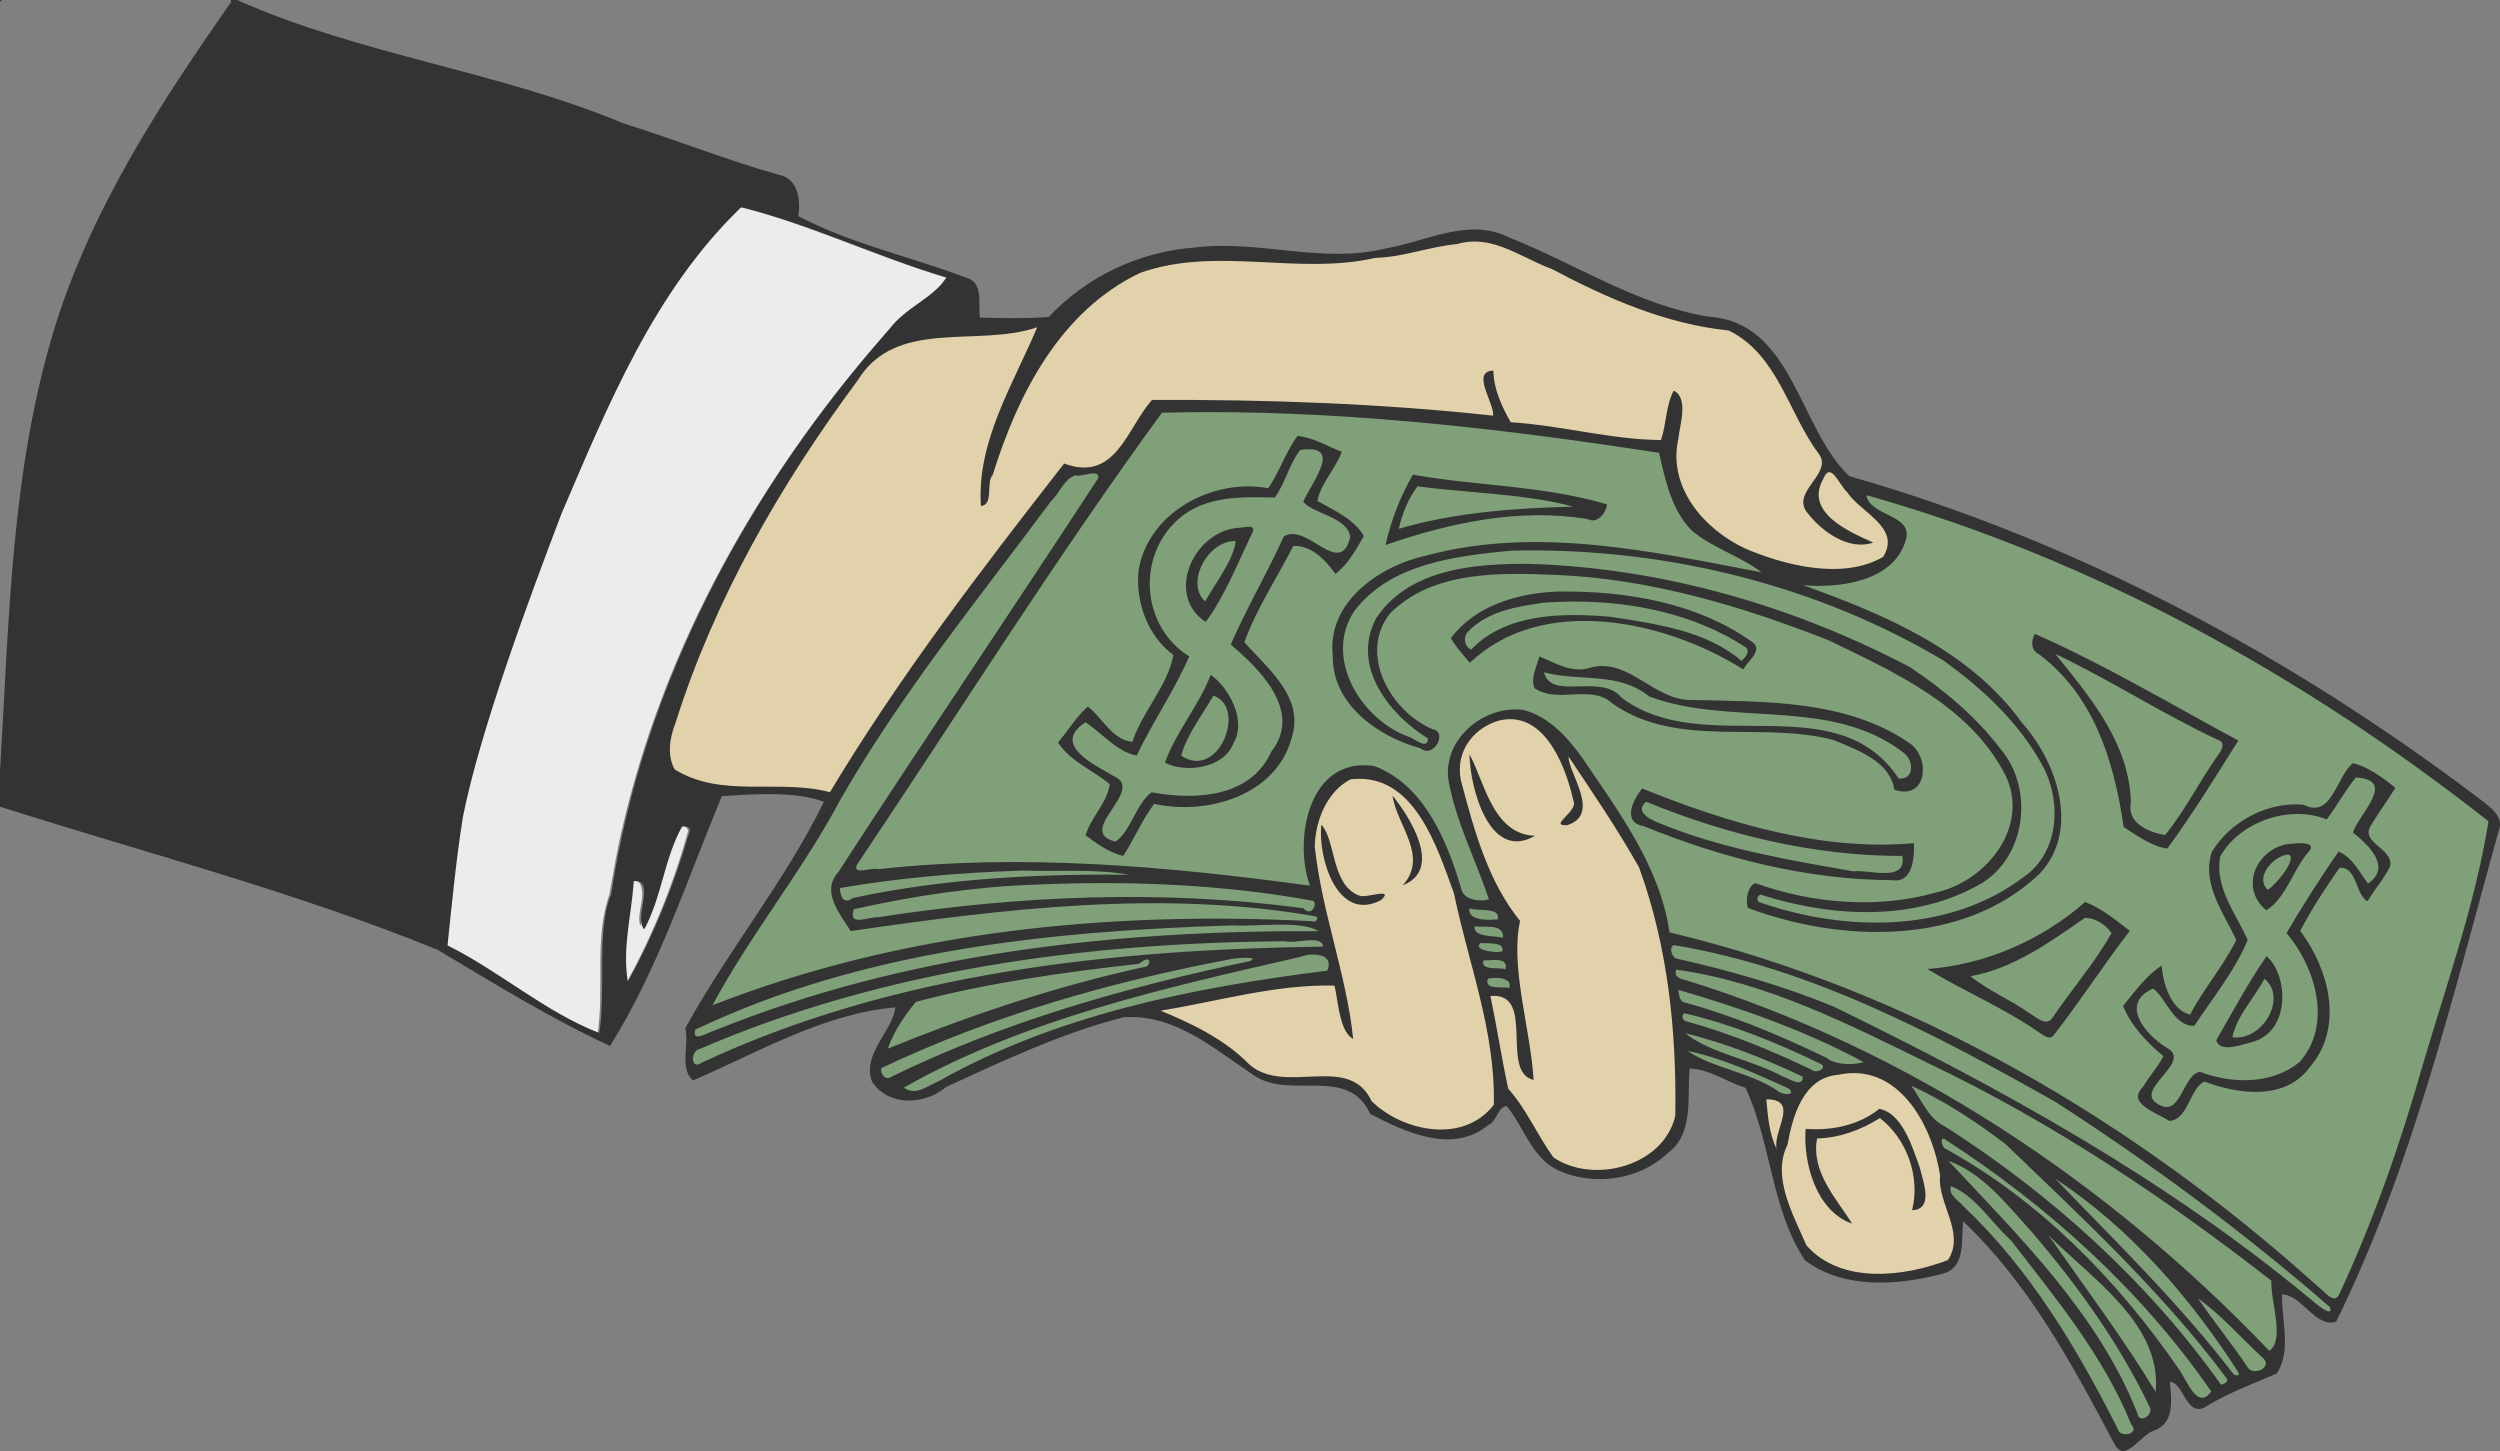 <svg viewBox="0 0 1101.106 639.089" version="1.1" width="1101.1pt" height="639.09pt" xmlns="http://www.w3.org/2000/svg">
<rect x="0" y="0" width="1101.106" height="639.089" fill="#808080" stroke="none"/>
<g>
<path fill="#ececec" d="m324.18 90.939c-30.75 29.461-50.32 68.151-67.19 106.7-14.186 31.647-26.191 64.206-37.345 97.028-6.888 20.679-12.675 41.989-16.713 63.267-2.546-0.297-1.959 3.168-2.2 4.682-2.807 18.239-4.561 36.614-6.491 54.961 23.738 11.659 43.794 29.965 68.707 39.369 3.584-20.899-1.547-42.766 5.493-63.065 1.822-10.38 3.564-20.785 6.089-31.033 18.609-79.42 60.055-152.29 113.42-213.52 4.822-6.188 10.646-11.491 17.26-15.7 4.389-3.153 8.714-6.676 11.498-11.392-31.193-9.18-60.666-23.695-92.328-31.486l-0.199 0.193zm-24.72 272.61c-3.265 0.679-3.356 4.912-4.924 7.269-4.951 12.018-6.782 25.226-12.586 36.869-1.674-5.97 2.776-12.464-0.002-18.34-1.204-2.092-6.267-2.784-5.705 0.684-1.318 15.23-5.327 30.665-2.035 45.926 12.399-22.033 22.187-45.579 28.865-69.951-0.169-1.726-2.078-2.532-3.613-2.457z"></path>
<path fill="#e2d2ab" d="m648.69 105.39c-13.545 1.188-26.642 5.556-40.059 7.068-7.157 0.583-14.148 2.477-21.352 2.561-26.996 1.415-54.685-4.93-81.144 2.834-12.791 4.117-23.546 12.879-32.871 22.309-18.161 19.083-29.116 43.712-36.938 68.555-3.053 3.7 0.064 9.646-3.408 12.734-0.82-19.526 6.872-38.16 15.075-55.533 3.639-7.775 7.339-15.523 10.638-23.45-21.381 8.129-45.709 0.891-66.732 10.654-8.453 3.882-13.857 11.78-18.909 19.224-33.476 46.002-61.68 96.528-78.129 151.19-1.275 5.321-1.373 11.472 1.765 16.167 14.424 9.118 32.213 7.638 48.508 7.832 7.045 0.118 14.105 0.647 20.895 2.525 30.453-50.887 66.585-98.029 103.01-144.72 7.753 3.228 17.557 1.422 22.884-5.327 6.376-6.863 9.851-15.795 15.931-22.876 50.322-0.207 100.69 1.584 150.74 7.023 0.807-6.619-5.3-12.164-3.846-18.738 0.574-0.914 2.785-1.955 2.115 0.127 0.724 7.676 4.132 14.772 7.912 21.379 22.619 1.348 44.733 7.774 67.484 7.889 2.699-6.845 2.079-14.665 5.408-21.24 4.082 4.155 1.825 10.511 1.148 15.531-1.92 8.896-2.314 18.576 1.922 26.905 7.333 16.166 23.437 26.573 40.129 31.11 15.169 4.712 32.434 7.109 47.275 0.021 5.206-2.729 5.356-10.234 2.258-14.637-4.2-6.308-11.347-10.029-15.877-15.975-3.145-2.815-4.175-8.104-8.467-9.51-3.037-0.146-4.013 3.619-5.072 5.828-2.08 5.16-0.533 11.229 3.583 14.932 4.767 5.059 11.223 7.989 17.425 10.872-10 1.199-18.766-5.717-24.842-12.928-2.564-2.783-2.224-6.898-0.041-9.771 2.658-4.299 7.634-8.836 5.907-14.411-2.577-5.073-6.457-9.367-8.78-14.603-7.557-14.24-13.888-30.544-27.94-39.769-3.519-2.806-8.029-3.215-12.322-3.601-25.389-3.917-48.866-14.998-71.542-26.583-11.027-4.3-21.421-11.876-33.743-11.605zm16.006 210.37c-13.567 0.207-25.577 14.218-22.227 27.698 2.696 11.712 6.226 23.261 10.428 34.523 3.88 9.934 8.815 19.554 15.539 27.881-3.801 20.879 3.118 41.57 5.314 62.202-0.19 1.567 1.469 6.133-0.113 5.757-5.144-3.801-4.146-11.062-4.7-16.627-0.195-6.171 0.188-13.899-5.263-18.084-2.492-1.59-5.6-1.708-8.449-1.326 3.07 14.053 4.967 28.39 8.305 42.367 8.161 9.134 12.787 20.727 20.125 30.453 16.529 10.778 41.648 5.886 52.096-11.098 3.034-4.748 3.68-10.497 3.166-15.994-0.091-34.804-4.108-70.125-16.616-102.79-9.91-17.556-21.364-34.162-32.545-50.919-0.95 9.804 7.763 17.797 6.002 27.604-0.933 2.911-4.043 5.393-7.131 4.889 2.212-3.042 6.876-5.949 5.226-10.365-3.077-12.297-7.574-25.713-18.523-33.215-3.168-1.962-6.895-3.069-10.633-2.953zm-66.33 26.254c-6.636-0.351-11.256 5.614-14.564 10.566-5.592 8.968-6.875 20.132-4.375 30.314 3.954 24.304 12.293 47.751 15.277 72.211-4.697-5.935-3.884-14.014-5.969-20.869-1.946-2.601-5.634-0.612-8.318-1.102-24.71 0.785-48.581 7.926-72.895 11.588 15.649 6.209 31.275 13.669 43.244 25.809 9.077 6.751 21.032 4.657 31.541 4.499 7.527-0.446 16.711 1.568 20.17 9.09 3.857 5.632 10.397 8.702 16.459 11.373 11.877 4.705 27.046 4.402 36.686-4.863 2.384-1.746 4.057-4.581 3.346-7.596-0.183-31.152-11.49-60.647-17.957-90.756-5.782-15.562-11.012-32.647-24.106-43.802-5.195-4.189-11.844-6.616-18.539-6.463zm216.32 129.69c-7.261 0.259-15.215 2.295-19.59 8.596-6.585 8.238-7.365 19.146-10.671 28.77-2.768 12.533 3.568 24.564 8.313 35.707 2.99 8.083 11.318 12.559 19.075 15.094 15.07 4.43 31.343 1.635 45.77-3.79 2.804-1.443 3.396-5.309 3.812-8.236 0.862-10.765-6.975-20.049-6.055-30.84-2.783-15.888-9.826-32.469-24.014-41.31-4.986-2.919-10.861-4.42-16.64-3.991zm-37.836 12.025c0.918 8.127 0.989 16.924 5.654 23.996 1.962-1.224 0.075-3.919 0.938-5.711 0.686-5.287 4.849-10.993 1.914-16.24-2.004-2.549-5.594-2.611-8.555-2.594l0.044 0.498 0.005 0.051z"></path>
<path fill="#7fa078" d="m527.27 180.53c-5.385 0.296-11.069-0.366-16.281 0.662-47.292 65.036-90.268 133.06-134.75 200.01-0.892 2.649 2.645 3.965 4.668 2.975 20.993-1.848 42.073-3.582 63.199-3.483 44.985-0.183 89.808 4.514 134.33 10.591-5.197-14.769-4.477-32.498 5.146-45.352 6.413-7.682 18.367-10.616 26.994-5.019 15.442 8.806 23.727 25.749 29.297 41.994 1.57 3.756 2.132 8.03 4.146 11.525 3.266 3.548 8.78 3.782 13.094 2.293-6.011-18.858-16.188-36.591-18.344-56.512 0.069-16.478 17.758-29.746 33.644-26.054 14.217 4.772 22.416 18.299 30.411 30.028 14.004 20.438 28.224 42.234 31.646 67.264 107.06 25.531 204.77 82.779 286.06 156.18 2.717 1.846 5.178 6.294 9.043 4.807 3.467-3.489 4.133-8.711 6.576-12.854 15.317-34.403 26.32-70.49 36.836-106.59 9.292-30.199 19.131-60.395 24.16-91.668-82.066-64.674-175.4-116.39-276.33-144.63 0.143 6.037 6.178 9.089 10.941 11.252 3.666 1.437 8.316 4.723 6.799 9.277-2.855 11.234-14.501 17.138-25.125 18.803-7.364 1.499-14.892 0.669-22.348 1.01 10.356 5.126 21.643 8.145 32.097 13.067 25.215 10.848 49.69 25.773 66.214 48.183 11.299 13.263 19.736 30.896 16.887 48.687-1.713 9.891-8.197 18.352-16.5 23.75-22.516 16.641-51.915 20.928-79.19 17.852-13.626-1.487-27.064-4.691-39.882-9.48-0.66-3.111-0.32-7.087 2.514-9.037 28.042 9.885 59.764 11.822 87.898 1.285 14.666-6.416 26.846-21.117 26.305-37.691-0.659-12.649-9.081-23.099-17.176-32.125-18.119-18.902-42.425-29.868-65.691-40.934-42.051-16.592-86.601-28.863-132.11-28.774-19.048-0.379-39.565 1.224-55.447 12.866-6.501 4.389-10.936 11.635-11.336 19.52-0.958 15.142 8.982 29.511 22.025 36.484 2.091 1.335 6.268 1.656 5.082 5.127-0.68 2.84-4.525 5.323-6.914 2.772-15.1-4.278-30.357-13.573-36.08-28.912-3.031-10.228-3.023-22.092 3.054-31.277 8.654-13.389 23.933-20.384 38.981-23.674 34.044-8.179 69.523-5.052 103.65 0.841 13.767 2.303 27.465 5.16 41.172 7.625 1.904-0.842-0.966-2.435-1.747-3.036-10.45-7.745-24.547-10.615-32.555-21.407-6.268-8.917-8.357-19.818-10.801-30.217-67.582-10.396-135.77-18.435-204.26-18.002zm44.686 12.529c6.338 0.804 11.907 4.154 17.748 6.481-3.069 7.409-9.272 13.456-10.592 21.592 7.248 4.264 15.715 7.545 20.412 14.949-3.132 5.457-6.283 11.131-11.16 15.248-4.445-6.227-11.128-12.461-19.354-11.855-7.38 14.525-16.581 28.202-22.102 43.615 8.192 9.516 19.377 17.961 21.889 30.986 1.656 13.886-7.542 27.21-19.432 33.597-12.327 6.884-27.234 8.091-40.91 5.487-2.341 0.507-2.692 3.549-4.193 5.101-3.561 5.73-6.363 11.903-10.032 17.571-5.587-1.515-10.338-4.918-14.924-8.301 2.677-7.901 9.619-13.991 10.555-22.551-7.28-6.282-16.93-9.829-22.607-17.895 4.039-4.814 7.281-10.27 11.908-14.57 6.14 5.245 10.387 14.09 19.225 15.188 2.748-1.096 2.186-4.925 3.9-6.977 5.232-10.829 13.496-20.492 15.613-32.646-15.695-11.402-20.885-35.833-9.337-51.943 10.91-15.913 31.841-23.688 50.509-20.008 5.016-7.274 7.821-15.85 12.883-23.068zm3.889 3.807c-2.683-0.363-5.234 1.158-6.061 3.766-3.353 5.628-5.082 12.098-8.838 17.502-13.992-0.47-29.555-0.554-41.139 8.539-15.91 12.193-19.06 37.237-7.215 53.277 2.688 3.753 6.065 7.025 9.951 9.523-6.479 14.548-15.536 27.799-22.455 42.143-8.857-2.285-14.498-10.044-22.004-14.711-4.277 2.164-8.695 7.627-5.656 12.453 4.371 7.15 12.754 10.118 19.486 14.35 2.916 2.724 0.62 6.791-1.147 9.452-2.596 4.213-6.82 8.544-6.051 13.889 0.951 2.89 4.353 4.609 7.184 4.439 7.385-5.436 8.654-15.629 15.57-21.469 14.839 2.592 31.684 2.707 44.286-6.739 5.668-4.47 9.012-11.104 12.432-17.282 3.603-8.515 0.674-18.236-4.65-25.334-4.491-6.499-10.306-11.931-16.256-17.068 6.978-15.844 15.733-30.826 22.908-46.574 5.639-2.614 10.805 2.366 15.523 4.767 3.278 2.174 8.701 4.316 11.599 0.411 2.703-3.099 3.164-8.3-0.272-11.069-4.899-5.114-12.627-5.702-17.844-10.359 2.8-6.519 8.464-12.389 8.299-19.863-0.626-3.402-4.729-4.296-7.652-4.043zm-94.156 10.604c-3.095 0.462-6.279 0.923-9.312 1.307-5.37 2.776-7.371 9.01-11.537 13.066-34.354 46.013-70.804 90.89-98.174 141.6-16.256 27.549-36.132 52.862-51.04 81.218 83.982-33.321 175.73-42.518 265.48-37.968 1.822 0.944 4.344-0.435 4.026-2.635-0.046-1.877-3.577-1.508-3.566-1.963 2.787-0.851 3.754-5.704 0.381-6.51-44.863-7.913-90.781-9.182-136.2-6.151-22.375 1.529-44.543 5.234-66.409 10.145-1.344 2.189-0.988 6.459 2.24 6.498 6.933-0.535 13.71-2.013 20.622-2.772 58.007-8.124 117.29-10.192 175.38-2.272 1.747 1.408-1.688 0.046-2.436 0.184-61.469-9.175-123.87-2.478-184.99 6.196-3.66 0.525-7.321 1.049-10.982 1.574-3.604-6.05-9.591-12.469-7.623-20.092 2.472-5.242 6.501-9.567 9.286-14.651 35.612-54.715 72.338-108.72 107.85-163.49 0.562-1.865-1.187-3.471-2.996-3.285zm143.11 3.031c27.225 4.52 55.189 4.601 81.832 12.34-0.568 3.104-3.877 6.637-7.186 4.799-29.605-4.897-59.785 1.307-87.824 10.859 2.412-9.899 6.151-19.486 11.207-28.336l1.971 0.338zm-1.07 2.875c-4.726 6.079-7.485 13.457-8.977 20.955 25.592-7.87 52.56-9.282 79.1-10.438 1.554-1.224-1.276-2.052-2.217-2.137-22.174-5.513-45.198-5.594-67.732-8.615l-0.174 0.234zm-73.656 19.619c2.084 0.161-0.418 2.564-0.555 3.627-5.795 12.214-10.856 24.863-18.713 35.916-8.466-5.581-9.384-17.988-4.309-26.174 4.346-8.195 13.392-13.389 22.59-13.322 0.329-0.009 0.656-0.065 0.986-0.047zm-5.264 4.293c-11.157-0.207-19.954 11.783-18.105 22.398 0.592 2.688 2.172 5.126 4.385 6.764 4.958-9.579 13.008-18.041 14.305-29.164l-0.5 0.002-0.084 0zm126.9 4.131c-15.63 0.452-31.343 2.533-46.312 7.136-13.026 4.361-26.155 12.091-32.415 24.817-5.827 13.394-0.709 29.184 8.842 39.493 5.642 6.484 13.241 10.833 21.114 13.998 1.899 1.505 5.66 2.916 6.837-0.166 0.912-2.942-3.169-3.567-4.654-5.229-11.662-8.548-22.087-21.514-21.606-36.727 0.347-10.587 8.023-19.548 16.851-24.851 15.938-9.722 35.348-10.647 53.557-10.458 39.738 1.026 79.129 9.438 116.47 22.946 17.94 6.656 35.65 14.259 52.315 23.697 16.301 11.232 31.871 24.429 42.28 41.452 8.598 16.66 4.032 39.977-12.219 50.262-24.328 14.575-54.385 15.435-81.449 9.466-5.532-1.043-10.906-3.102-16.367-4.084-2.85 0.735-2.342 5.54 0.718 5.496 30.48 10.353 64.972 12.655 95.241 0.332 10.136-4.392 20.302-9.822 27.678-18.223 10.522-13.587 8.987-33.567-0.081-47.504-11.05-18.36-27.17-33.3-44.97-44.98-54.84-31.84-118.56-47.35-181.82-46.89zm17.543 20.094c28.579 0.051 58.52 5.243 82.178 22.3 2.696 2.563-0.938 5.694-2.545 7.729-0.506 1.261-1.646 2.349-2.846 1.1-24.545-14.669-53.873-23.152-82.541-19.086-13.267 2.096-26.175 7.686-36.035 16.926-2.553-3.013-5.219-5.972-7.244-9.381 11.503-14.608 31.21-19.592 49.033-19.588zm2.844 2.445c-14.733 0.247-30.553 1.713-42.934 10.49-3.145 2.146-6.509 6.238-4.207 10.148 0.89 1.694 3.354 3.823 4.59 1.287 11.733-11.431 28.884-14.174 44.596-13.99 16.686 0.135 33.246 3.175 49.295 7.738 8.565 2.756 16.854 6.8 23.607 12.756 2.294-1.641 5.254-5.331 2.625-7.924-22.753-15.05-50.602-20.705-77.572-20.506zm206.56 17.404c29.518 13.237 57.328 29.859 85.779 45.168-9.805 15.57-19.466 31.258-30.332 46.121-6.679-1.203-12.205-5.448-17.82-8.969-3.518-24.044-10.482-48.986-27.445-67.174-3.629-4.215-8.321-7.408-12.332-11.121-0.69-1.344-0.696-4.467 0.637-4.694 0.504 0.223 1.009 0.446 1.513 0.669zm4.76 5.803c12.689 16.24 27.078 32.403 32.25 52.93 1.684 5.76 1.766 11.682 1.832 17.61 1.677 6.964 9.408 10.065 15.799 10.935 2.825-0.806 3.557-4.253 5.521-6.131 7.286-10.538 13.52-21.78 20.765-32.332 1.175-2.626-0.887-5.345-3.504-5.793-25.153-11.842-48.401-27.334-73.761-38.757 0.367 0.513 0.733 1.026 1.1 1.539zm-224.44 3.455c7.072 3.426 15.347 7.11 23.219 4.049 10.473-1.925 19.25 5.631 27.816 10.34 6.668 4.037 14.6 4.784 22.218 4.438 26.25 0.557 53.682 0.8 77.691 12.582 6.32 3.287 14.604 6.662 15.773 14.62 1.188 4.637-1.306 11.025-6.785 10.98-2.032 0.203-4.26-0.456-4.249-2.818-3.248-9.597-13.227-14.103-21.799-17.903-14.852-5.997-31.272-5.201-46.985-5.545-17.902-0.105-36.955-0.78-52.522-10.647-3.923-2.899-8.132-5.881-13.241-5.885-7.835-0.659-16.349 2.043-23.447-2.402-1.299-4.069 0.887-8.104 2.004-11.943l0.307 0.133zm-0.17 4.893c0.636 5.675 6.895 8.232 11.968 7.834 7.815 0.191 16.906-1.742 22.895 4.574 12.996 10.437 30.428 12.246 46.508 12.675 18.843 0.468 38.704-1.378 56.377 6.349 7.886 3.558 14.49 9.86 19.289 16.904 4.355 1.169 8.236-3.746 6.658-7.818-1.635-5.983-8.163-8.3-12.857-11.377-20.529-10.924-44.456-10.41-67.001-12.153-12.408-1.049-25.209-2.132-36.675-7.302-10.757-8.353-25.138-7.181-37.902-8.606-3.209-0.373-6.352-1.033-9.498-1.925l0.136 0.481 0.102 0.363zm-144.82 3.566c7.599 6.544 13.359 18.079 8.469 27.861-2.999 7.115-10.856 10.141-18.018 10.316-3.474 0.099-6.908-0.479-10.092-1.893 4.95-12.961 14.099-23.713 19.336-36.545l0.305 0.26zm-0.176 6.424c-5.232 9.033-11.949 17.476-14.77 27.693 5.186 4.591 13.983 3.509 17.908-2.211 5.084-6.059 7.382-15.869 2.293-22.586-1.346-1.41-3.703-3.335-5.432-2.897zm502.89 31.756c6.412 1.811 11.857 5.857 16.986 9.961-3.601 6.311-8.835 11.816-11.4 18.641-0.413 5.711 6.298 7.745 8.791 11.967 2.105 3.444-1.226 6.557-2.871 9.288-1.89 2.809-3.919 5.52-5.769 8.358-4.194-4.049-3.591-12.058-9.863-14.127-3.095-1.118-4.603 2.457-5.877 4.481-5.347 7.815-10.41 15.841-14.779 24.247 10.419 13.76 17.012 32.712 10.549 49.529-3.833 9.559-11.858 18.307-22.568 19.779-9.788 1.779-19.584-0.918-28.855-3.848-3.588 0.497-5.064 4.641-6.771 7.328-1.897 3.677-3.642 8.862-8.27 9.645-3.764-1.509-7.319-3.669-10.783-5.803-2.387-1.371-3.454-4.675-1.164-6.709 3.31-5.056 7.323-9.665 10.041-15.096-7.285-5.963-14.111-12.95-17.863-21.703 4.668-5.671 9.018-11.798 15.059-16.123 0.903 8.024 4.1 17.427 12.305 20.568 2.706 0.948 2.786-2.889 4.118-4.28 5.831-9.967 13.27-18.953 18.374-29.351-5.056-11.01-13.483-21.817-11.887-34.629 0.999-7.073 7.253-11.721 12.395-15.961 8.158-5.72 18.452-9.377 28.42-7.625 4.648 2.449 10.45-0.161 12.732-4.646 3.163-4.484 4.758-10.294 8.954-13.893zm1.125 4.322c-2.245 0.464-3.135 3.459-4.666 5.09-2.967 4.296-5.616 8.808-8.723 13.01-17.232-6.16-38.491 1.296-47.549 17.314-2.334 12.023 4.779 22.976 10.076 33.131 1.199 1.887 2.574 4.486 0.773 6.44-5.829 12.297-14.225 23.095-21.967 34.207-7.066-0.685-9.762-8.271-13.746-13.037-1.289-1.871-3.62-4.461-5.92-2.451-4.6 2.292-7.619 8.093-5.195 12.986 2.588 7.126 9.266 11.448 14.967 15.801 1.708 3.961-2.694 6.964-4.606 9.908-2.512 2.86-6.212 7.029-3.785 10.998 2.624 3.95 9.331 5.023 12.043 0.568 3.247-3.891 4.112-9.794 8.893-12.303 8.581 2.607 17.639 4.476 26.654 3.078 9.437-1.321 19.538-5.903 23.41-15.211 6.69-14.398 2.425-31.404-5.811-44.23-1.344-2.095-2.81-4.112-4.4-6.027 6.988-11.749 14.266-23.334 22.094-34.543 5.77 3.043 8.483 9.285 12.334 14.205 4.913-2.287 7.617-8.87 4.431-13.597-2.212-4.314-5.993-7.501-9.604-10.608 2.641-6.751 9.394-11.997 9.432-19.658-0.694-4.073-5.676-5.169-9.135-5.07zm-311.44 8.029c35.881 14.148 74.133 25.521 113.12 23.029 0.977-0.206 3.395-0.586 2.473 1.225-0.188 4.499-0.461 10.837-5.479 12.697-29.927 0.501-59.651-5.469-88.026-14.733-9.122-2.98-18.158-6.403-27.066-9.845-3.415-2.172-1.947-6.55-0.406-9.41 1.155-1.605 2.011-5.311 4.452-3.338l0.936 0.375zm-1.748 2.561c-3.26 1.644-3.18 6.787 0.172 8.293 7.307 4.657 15.852 6.642 23.906 9.566 22.255 6.894 45.297 11.045 68.245 14.698 6.591-0.529 13.964 2.742 20.047-1.034 2.212-1.853 2.335-5.102 1.656-7.701-39.109 0.145-77.739-9.178-113.79-24.021l-0.232 0.199zm288.99 20.176c1.262-0.167 4.451 0.52 2.448 2.099-6.881 7.802-9.207 18.932-17.846 25.229-6.668-5.276-6.401-16.157-0.338-21.809 4.006-4.144 10.038-5.767 15.737-5.519zm-6.365 3.022c-6.263 1.267-12.569 7.318-11.152 14.111 0.418 1.711 2.44 4.68 4.182 2.561 4.273-3.786 8.548-8.405 9.717-14.146-0.027-1.425-1.281-2.708-2.746-2.525zm-542.73 7.133c-31.261-0.283-62.535 2.336-93.377 7.399-3.168-0.487-2.226 3.055-1.586 4.939 0.722 2.559 3.879 3.599 6.032 2.003 8.314-2.575 17.03-3.378 25.59-4.944 31.806-4.773 64.071-5.96 96.206-5.653 1.412-0.165 1.217-1.982-0.195-1.957-10.739-1.905-21.778-1.786-32.67-1.787zm454.07 15.938c6.729 2.722 12.321 7.353 18.051 11.734-11.53 14.897-21.589 30.956-33.426 45.582-3.676 0.202-5.805-3.545-9.002-4.84-13.564-8.691-28.299-15.29-42.188-23.416 24.492-2.482 48.002-13.029 66.564-29.061zm-272.52 0.928c-0.948 4.061 3.392 6.591 6.898 6.631 2.474-0.173 5.61 0.845 7.611-0.859 1.112-3.574-3.305-5.523-6.232-5.281-2.759-0.253-5.635-0.033-8.241-1.153l-0.028 0.499-0.009 0.163zm271.84 3.971c-16.115 10.976-32.638 23.094-52.395 26.033 9.736 8.259 21.808 12.992 32.016 20.557 2.461 1.557 6.362 1.344 7.585-1.673 8.552-12.488 18.527-24.023 25.948-37.266-2.724-4.436-7.859-7.931-13.154-7.65zm-360.81 3.055c-50.887 0.758-101.95 4.082-151.95 14.01-33.956 6.874-67.488 16.891-98.728 31.963-3.19 0.931-1.119 6.409 1.881 4.99 25.974-10.453 52.517-19.455 79.747-26.007 64.121-15.77 130.44-20.651 196.34-20.231-7.801-5.856-18.138-4.845-27.295-4.725zm91.27 1.012c-0.653 3.945 3.766 5.731 6.982 5.82 2.418-0.377 4.97 1.445 7.25 0.416 1.609-3.346-2.457-6.596-5.666-6.451-2.849-0.161-5.733 0.188-8.555-0.359l-0.01 0.5-0.002 0.074zm-70.766 5.672c-10.047 1.159-20.16 0.194-30.265 0.779-78.473 2.059-157.69 13.616-230.68 43.525-3.75 1.812-8.311 2.591-11.469 5.418-1.807 2.176-1.515 7.216 2.094 7.047 40.533-19.018 83.796-31.713 127.83-39.479 49.061-8.742 98.955-11.779 148.74-12.467 0.395-3.517-3.282-5.065-6.242-4.824zm74.822 1.297c-2.925-0.141-2.647 4.46-0.004 4.709 3.145 1.046 7.115 2.06 10.07 0.381 1.34-3.251-2.779-5.244-5.484-4.936-1.528-0.043-3.053-0.197-4.582-0.154zm84.361 0.9c-3.91 2.106-1.074 8.678 2.998 8.285 28.876 6.747 57.726 14.875 83.998 28.917 69.446 34.523 137.25 73.54 196.87 123.48 1.697 1.196 4.324 3.701 6.389 1.955 1.374-3.245-2.877-4.743-4.559-6.643-37.64-32.29-77.59-62.06-119.63-88.51-52.01-29.22-106.16-57.69-165.66-67.53l-0.162-0.027-0.145 0.072zm-159.25 4.156c-10.26 1.836-20.298 4.771-30.507 6.892-50.916 11.875-102.28 25.424-148.22 51.094-1.784 0.005-2.414 2.27-0.654 2.92 5.25 3.126 10.888-0.93 15.529-3.273 38.427-21.451 81.155-33.788 124.27-41.518 15.252-2.829 30.642-4.886 45.994-7.033 2.94-0.548 2.622-4.903 1.051-6.807-1.71-2.177-4.927-2.296-7.459-2.275zm-29.219 1.418c-12.441 0.911-24.486 4.505-36.691 6.886-42.66 9.698-84.614 23.092-124.17 41.895-2.062 3.345 2.693 8.18 5.842 5.346 49.953-24.372 103.83-39.391 158.01-50.889 1.879-0.618 1.466-3.554-0.688-3.17-0.765-0.088-1.536-0.082-2.305-0.068zm-43.191 0.711c-2.569 0.389-4.482 2.905-7.237 2.348-32.024 3.807-64.261 7.998-95.328 16.711-5.658 6.83-10.633 14.419-13.256 22.961 37.63-15.339 76.29-28.402 116.02-36.998 2.009-0.888 2.745-4.998-0.201-5.021zm152.74 0.223c-1.841 0.452-5.463-0.817-5.762 1.982 0.1 3.578 4.541 3.803 7.205 3.701 1.5-0.492 3.94 1.523 4.781-0.375 0.98-2.889-1.724-5.319-4.49-5.258-0.576-0.059-1.156-0.076-1.734-0.051zm340.7 1.131c7.133 8.406 7.73 22.283 0.449 30.766-4.513 4.484-11.226 5.456-17.244 6.574-1.859 0.358-6.008-1.043-3.938-3.463 4.106-6.209 7.305-13.044 11.27-19.381 2.947-4.994 5.991-9.932 9.26-14.723l0.203 0.227zm-261.14 3.443c-1.862 2.994 1.457 6.21 4.453 6.225 94.423 29.177 179.59 84.732 248.8 154.82 2.891 2.927 5.752 5.884 8.605 8.848 5.324-3.318 4.683-10.439 3.982-15.796-0.916-5.688-1.653-11.579-2.333-17.185-49.56-38.81-102.71-73.48-159.89-100.12-32.89-16.13-66.73-32.29-103.43-37.14l-0.145 0.365zm259.23 3.699c-4.704 9.268-12.898 17.047-14.703 27.666 12.196 2.36 23.896-11.738 19.244-23.252-0.924-2.007-2.485-3.657-4.262-4.941l-0.234 0.442-0.045 0.086zm-339.81-0.342c-2.596-0.241-3.883 3.041-1.949 4.709 2.659 2.277 6.548 1.176 9.736 1.58 2.513-0.877 1.009-4.739-1.037-5.394-2.099-0.979-4.489-0.924-6.75-0.895zm81.217 5.633c0.035 2.961 1.002 7.217 4.619 7.422 22.369 6.263 43.865 15.374 64.578 25.791 5.239 1.904 11.01 1.102 16.236-0.426-26.927-14.809-56.079-25.032-85.525-33.541l0.06 0.496 0.031 0.258zm3.647 10.021c-3.061 0.813-1.62 5.75 1.24 5.58 19.478 5.344 38.076 13.342 56.301 21.873 2.343 0.571 6.027-2.04 3.951-4.42-11.55-6.292-23.869-11.098-36.172-15.699-8.278-2.925-16.731-5.619-25.32-7.334zm-1.445 9.287c12.719 10.921 30.308 12.524 44.67 20.451 2.9 0.85 6.149 3.945 9.17 1.76 1.835-1.738 0.297-4.619-2.058-4.635-17.048-7.931-34.678-14.906-53.116-18.832 0.445 0.419 0.889 0.837 1.334 1.256zm1.162 7.986c12.482 9.524 29.443 10.107 42.031 19.43 1.908 0.912 5.784 1.69 6.32-1.145-1.107-3.897-6.074-3.708-8.906-5.687-13.134-5.783-26.46-11.795-40.805-13.76 0.453 0.387 0.906 0.775 1.359 1.162zm98.443 14.615c5.231 7.128 8.652 16.54 17.244 20.411 46.606 29.988 88.449 67.944 120.56 113.25 2.422 0.345 5.717-2.731 3.438-4.877-28.661-38.155-63.655-70.877-98.141-103.63-13.736-10.358-28.306-19.781-44.129-26.636 0.344 0.494 0.689 0.988 1.033 1.482zm16.023 23.131c-3.366 1.053-1.491 6.087 1.199 6.867 42.44 23.697 77.208 59.647 103.89 99.848 2.131 3.658 4.186 8.995 9.006 9.527 2.713-0.117 6.486-3.646 3.52-6.01-31.025-44.33-72.028-81.082-117.4-110.29l-0.213 0.055zm0.283 10.182c27.171 29.462 56.48 57.974 75.561 93.654 3.809 6.643 6.491 13.873 9.703 20.766 3.641 2.778 8.749-3.099 5.826-6.453-17.202-35.303-41.429-66.808-68.667-94.925-6.662-6.424-14.521-11.914-23.546-14.368 0.374 0.442 0.749 0.884 1.123 1.326zm48.006 7.221c-1.65 0.889 1.267 2.943 1.895 3.784 26.634 27.49 53.904 54.562 77.4 84.835 1.677 1.387 4.665-0.69 3.121-2.596-21.389-33.19-47.916-63.824-81.113-85.625-0.418-0.068-0.828-0.357-1.303-0.398zm-45.832 3.84c-1.657 4.438 2.778 7.601 5.566 10.213 29.518 28.016 50.493 63.435 68.697 99.477 2.344 2.732 8.768 1.407 7.881-2.824-5.415-11.682-10.945-23.351-18.124-34.077-11.128-17.299-23.939-33.459-36.754-49.51-8.791-8.131-15.315-19.609-27.128-23.835l-0.121 0.485-0.018 0.071zm43.035 20.928c-1.547 1.129 1.097 3.294 1.607 4.414 16.033 22.815 32.741 45.241 47.079 69.166 2.688-15.618-4.925-30.994-15.32-42.202-10.127-11.333-21.915-21.036-33.022-31.335-0.115-0.015-0.227-0.099-0.344-0.043zm65.178 28.432c5.728 9.656 13.18 18.231 19.546 27.46 2.044 2.578 3.557 7.069 7.647 6.431 3.202 0.105 6.87-3.796 4.157-6.647-4.063-4.525-8.853-8.348-12.978-12.834-5.863-5.875-11.904-11.718-19.097-15.959 0.242 0.516 0.483 1.033 0.725 1.549z"></path>
<path fill="#333" d="m0 0v0.78c0.2-0.2 0.591-0.59 0.791-0.78zm101.62 0 0.189 0.88c-31.161 44.5-61.439 90.941-77.669 143.26-19.46 63.25-20.111 130.11-24.141 195.53v12.03 3.591c64.26 20.44 129.97 37.459 192.69 63.019 24.84 14.78 50.049 30.42 75.989 42.37 21.31-33.98 33.871-73.069 49.241-110.04 13.71-0.85 32.27-2.31 44.97 2.5-16.91 34.72-42.43 65.659-61.07 99.759 1.83 7.07-2.63 17.88 3.38 22.97 28.71-12.33 57.47-29.43 89.12-32.18-0.83 10-14.94 20.689-10.2 32.759 7.3 11.1 23.34 10.219 32.67 2.259 25.31-11.62 50.73-23.649 77.8-30.609 22.61-1.88 40.309 13.98 57.789 25.6 16.02 10.85 41.37-4.541 51.07 16.859 15.3 8.01 36.31 17.961 52.05 4.961 3.84-1.58 4.18-8.14 8.17-8.35 7.47 9.16 10.86 22.399 22.13 28.059 15.62 7.43 36.21 4.7 48.85-7.45 11.58-8.5 8.321-24.84 9.541-37.13 8.37 0.06 16.58 5.99 24.6 8.47 11.38 24.11 11.229 53.31 26.159 75.93 16.91 12.82 40.621 11.14 60.041 6.1 11.09-2.39 8.71-15.029 9.68-23.209 28.89 27.34 48.09 62.98 66.5 97.85 4.63 9.41 11.63-4.141 17.68-5.731 9.04-3.31 7.519-13.719 6.859-21.439 6.16 0.31 6.971 15.07 15.161 11.33 10.01-6.28 21.13-10.35 31.92-15 6.64-10.13 1.979-23.52 2.339-34.88 9.05 0.49 14.58 14.84 23.8 12.07 33.6-68.29 51.221-142.87 71.491-215.85 2.78-6.69-3.511-10.57-7.791-14.05-83.49-63.28-177.22-113.73-278.2-142.56-22.36-21.37-24.76-67.84-61.9-70.2-31.59-5.17-58.7-23.34-88.05-34.98-17.9-8.85-36.23 1.911-54.05 4.891-27.9 7.01-56.11-3.911-84.22-0.381-24.34 1.8-47.579 12.75-64.309 30.6-10.07 0.75-20.21 0.55-30.3 0.25-0.87-6.28 1.879-15.96-6.711-17.78-24.22-9.2-50.329-14.74-73.289-26.9 1.22-7.06-0.191-16.77-8.711-18.23-23.09-6.5-45.3-15.47-68.23-22.58-55.16-23.069-115.56-30.049-170.25-54.369zm224.86 91.259c30.65 7.57 60.001 21.87 90.461 30.95-5.82 9.06-18.471 13.411-25.091 22.661-62.06 70-108.66 156.3-122.66 249.18-6.54 14.32-2.231 43.279-5.241 60.909-23.84-9.22-43.831-27.169-66.841-38.559 1.97-18.79 3.78-37.719 6.75-56.409 7.505-38.087 29.515-97.172 43.411-133.65 20.55-47.96 40.869-98.211 79.209-135.08zm323.41 15.123c11.948 0.211 22.442 8.047 33.591 12.077 24.29 12.89 50.34 24.311 77.87 27.091 21.76 10.59 26.29 36.49 39.78 54.42 6.19 8.51-11.81 16.259-5.52 25.339 6.39 8.52 18.501 17.48 29.431 13.65-9.78-4.43-30.48-12.97-22.04-27.96 3.3-8.37 7.201 2.96 10.441 5.6 5.91 9.19 24.079 15.69 15.969 28.68-18.21 10.59-44.579 3.26-60.889-3.75-17.94-8.44-34.06-26.89-29.33-48.17 0.65-6.29 4.679-17.909-2.011-21.319-3.53 6.57-3.16 14.729-5.63 21.769-22.3-0.22-43.98-6.469-66.17-7.839-3.97-6.98-7.5-14.57-7.65-22.77-10.03 0.44 0.421 14.139-0.089 19.859-49.79-5.37-100.06-7.149-150.25-6.919-11.14 12.55-15.99 36.46-38.69 28.01-36.32 46.53-72.68 93.919-103.15 144.76-22.61-6.02-47.719 2.871-68.409-10.059-3.47-6.11-2.16-14.08 0.35-20.35 17.19-54.6 46.169-104.97 80.169-150.84 17.05-27.88 52.63-14.43 79.17-23.53-10.5 25.04-26.729 50.21-24.789 78.77 5.84-0.73 2.06-10.439 5.18-13.709 11.07-35.52 29.639-72.181 64.959-89.011 33.41-11.92 69.591 1.231 103.51-6.609 12.26-0.26 23.8-4.951 35.95-6.061 2.428-0.72 4.785-1.067 7.088-1.123 0.388-0.009 0.776-0.01 1.161-0.003zm-117.45 75.131c66.472-0.023 132.7 7.829 198.27 17.906 2.64 11.4 5.401 25.28 14.531 34.35 8.95 7.5 22.239 11.659 30.539 18.309-48.19-9.21-98.59-20.4-147.2-7.5-20.69 4.4-44.29 20.54-41.55 44.33-0.37 21.31 19.961 35.551 38.541 40.641 5.84 4.91 12.32-7.359 5.3-8.409-18.38-7.78-32.701-33.09-18.691-50.92 19.13-19.09 48.661-17.981 73.561-16.991 41.22 1.77 81.2 13.671 119.38 28.661 28.73 13.82 61.239 28.459 77.209 57.739 12.86 22.97-6.53 48.08-29.28 53.38-25.94 7.4-54.73 5.021-79.92-4.039-3.7 1.46-4.36 8.3-3.23 10.92 40.93 15.33 94.51 16.91 128.18-14.8 18.32-19.06 8.06-49.26-7.47-66.7-23.05-32.01-60.659-47.82-96.559-60.7 15.13 1.5 40.49-1.21 45.45-20.3 2.88-10.92-15.97-9.94-17.45-19.3 99.81 28.1 192.67 79.609 274.01 143.66-5.9 36.36-18.319 71.29-28.759 106.55-9.86 34.85-21.791 69.13-37.091 101.98-2.34 4.49-6.759-1.97-9.059-3.43-81.3-73.33-178.87-130.61-285.84-156.21-4.22-29.24-22.569-53.371-38.709-77.281-6.5-8.84-14.41-17.729-25.47-20.609-17.26-2.54-35.909 12.781-33.139 31.041 3.27 18.21 12 34.939 17.8 52.289-2.9 1.1-11.371 0.76-12.241-4.8-6.28-21.16-16.26-45.529-38.27-53.889-28.7-4.3-35.7 31.799-28.35 52.689-63.04-8.57-126.86-14.28-190.39-7.22-1.89-1.13-11.721 3.071-8.961-2.209 44.53-66.4 87.04-134.25 134.17-198.87 6.881-0.177 13.76-0.263 20.636-0.266zm39.01 10.49c-5.14 7.18-7.92 15.69-12.85 23.03-24.45-4.58-53.17 10.72-57.17 36.52-1.26 13.84 4.09 28.511 15.37 36.941-2.51 13.71-13.701 24.85-18.041 38.25-9.07-0.91-13.269-10.79-19.639-15.55-5.14 4.53-8.67 10.659-13.12 15.839 5.52 8.46 15.391 12.141 22.791 18.361-1.07 8.18-8.33 14.549-10.65 22.519 4.92 3.68 10.479 7.661 16.539 9.081 4.91-7.41 8.271-15.851 13.661-22.941 23.43 5.16 53.939-3.67 60.639-29.33 5.57-17.77-10.82-30.39-20.92-41.85 5.4-14.89 14.38-28.311 21.57-42.411 7.98-0.38 14.28 6.271 18.55 12.311 5.24-3.92 9.221-10.861 12.511-16.711-4.41-7.6-13.15-11.239-20.45-15.439 1.46-7.78 8.009-14.071 10.759-21.641-6.4-2.44-12.64-6.35-19.55-6.98zm5.705 5.866c12.312 0.448 0.26 15.204-3.145 23.114 4.45 5.52 19.551 6.571 20.681 15.591-4.48 18.39-19.191-6.78-29.261-0.27-7.3 16.08-16.349 31.48-23.359 47.57 12.58 10.68 31.839 29.37 17.909 47.13-9.15 20.38-33.619 21.489-52.789 17.959-6.8 5.05-9.151 17.141-15.891 21.731-18.29-4.55 13.99-22.89-1.03-29-7.9-4.75-27.441-13.671-12.191-23.591 7.33 4.76 13.761 13.01 22.561 14.67 7.1-14.9 16.559-28.54 23.169-43.67-21.26-13.12-23.389-44.451-4.459-60.741 11.44-9.99 27.889-9.649 42.109-9.209 4.7-6.45 6.291-14.629 11.181-20.959 1.209-0.183 2.288-0.289 3.245-0.323 0.449-0.016 0.872-0.016 1.269-0.002zm-95.694 10.63c1.499-0.059 2.52 0.38 2.239 2.105-37.86 58.02-76.821 115.46-114.54 173.61-7.73 8.51 0.961 18.431 5.511 25.861 67.57-9.82 136.91-18.32 204.75-6.5 1.79 0.49 0.17 3.12-1.38 2.17-89.08-4.6-180.72 4.299-264.24 37.009 16.77-31.28 39.659-59.141 56.359-90.591 26.68-46.6 60.731-88.319 92.681-131.32 3.88-3.58 5.64-9.851 10.95-11.561 1.344 0.794 5.171-0.686 7.67-0.784zm140.85 0.564c-5.46 9.35-9.67 20.27-12.08 30.97 28.28-9.76 58.931-16.42 89.061-11.4 4.3 2.3 8.229-2.939 8.459-6.509-27.84-8.27-57.051-8.021-85.441-13.061zm2.05 5.15c22.44 2.95 48.021 3.301 68.591 8.941-24.4 0.55-52.08 2.42-76.85 9.75 1.37-6.53 4.299-13.651 8.259-18.691zm-74.395 17.784c-1.519 0.002-3.484 0.501-4.344 0.456-19.94 1.31-32.671 29.649-14.561 41.459 8.43-11.44 14.19-26.16 20.57-39.38 0.925-2.04-0.147-2.537-1.666-2.536zm-5.723 6.297c-1 8.74-9.25 18.86-13.42 26.58-8.83-7.74 0.81-26.81 13.42-26.58zm127.48 4.13c64.134-0.499 129.04 15.593 184.33 48.52 16.93 12.28 32.54 26.59 42.9 45.05 9.25 15.84 8.5 39.2-7.67 50.3-32.67 24.76-78.47 24.21-115.82 11.25-2.65-0.43-1.299-4.611 1.211-3.131 31.15 9.73 67.29 11.47 96.27-5.48 19.68-12.26 22.829-41.859 8.169-59.059-10.91-14.37-24.969-26.101-39.939-36.061-51.43-26.99-108.62-43.53-166.8-45.45-24.01-0.26-53.49 1.831-68.17 23.791-11.33 20.94 5.461 42.48 22.791 53.13-0.43 5.35-5.841-0.1-8.531-0.75-20.9-7.59-37.56-34.539-24.13-55.189 15.84-21.18 44.731-24.43 69.191-26.82 2.067-0.051 4.134-0.084 6.203-0.1zm14.797 18.109c-17.57 0.55-36.4 5.921-47.5 20.491 2.26 4.01 5.42 7.399 8.37 10.909 31.78-30.4 85.999-18.819 120.46 2.911 1.81-3.79 9.259-8.651 3.609-12.281-24.32-17.29-55.749-22.37-84.939-22.03zm7.391 4.422c25.98 0.037 52.452 5.675 74.389 19.748 3.12 1.77 0.551 4.73-1.259 6.37-15.94-13.57-37.82-16.24-57.72-19.43-20.78-1.7-45.741-1.8-61.361 14.45-3.22-1.45-3.61-5.861-1.1-8.181 8.6-8.71 21.05-10.749 32.7-12.419 4.745-0.359 9.54-0.546 14.352-0.539zm202.31 14.239c-1.72 3.07-1.811 7.229 1.759 8.869 23.85 18 32.941 45.89 37.391 76.22 5.88 3.73 12.349 8.541 19.189 9.461 11.19-15.24 21.27-31.641 31.3-47.581-29.57-15.88-59.129-33.629-89.639-46.969zm9.02 8.8c24.31 11.52 47.289 26.529 71.839 37.969 3.07 1.01 1.601 4.45 0.141 6.2-8.32 11.55-14.63 24.631-23.62 35.611-7.04-1.12-16.98-5.171-15.07-14.291-0.65-26.22-18.049-46.529-33.289-65.489zm-227.21 1.13c-1.17 4.43-3.989 9.489-2.189 13.959 10.29 7.12 25.03-2.039 34.43 6.861 28.86 20.04 65.62 7.409 97.6 16.089 10.5 4.45 24.47 9.241 26.5 21.811 14.69 4.9 16-14.6 6.4-20.72-27.91-19.04-63.7-18.07-96.05-18.83-16.22 0.12-27.29-18.421-43.75-14.381-8.2 2.92-15.651-1.729-22.941-4.789zm1.98 6.959c15.3 4.24 32.94-0.41 46.25 10.62 35.82 13.54 80.221-0.011 112.21 24.859 4.58 3.28 4.799 12.07-2.241 11.32-27.42-41.66-86.19-8.089-122.22-35.789-8.93-10.75-30.84 1.699-34-11.011zm-146.76 1.15c-5.23 13.57-15.349 25.231-20.159 38.641 8.68 4.74 26.09 2.679 30.2-8.641 6-9.97-2.281-24.66-10.041-30zm1.209 9.15c14.94 5.13 2.24 37.651-14.25 26.411 2.61-9.21 9.29-17.931 14.25-26.411zm130.89 10.373c16.587 0.2 24.651 22.361 27.714 36.217 1.84 4.52-11.29 10.89-2.85 10.47 15.07-4.71 0.691-22.6 0.631-30.22 10.4 15.55 21.67 32.049 31.08 48.859 12.72 34.91 16.59 72.41 15.93 109.43-5.16 22.14-36.019 30.22-53.659 18.25-7.1-9.77-11.831-21.199-19.911-30.269-2.92-13.45-4.99-27.231-7.85-40.811 20.37-1.92 3.92 33.41 19.02 36.97-1.35-22.7-10.41-49.61-5.95-70.05-13.69-16.79-19.879-38.649-25.359-59.259-4.24-13.23 3.32-25.081 15.78-28.911 1.902-0.483 3.709-0.697 5.425-0.677zm-18.125 15.487c0.15 14.38 8.67 47.569 28.85 35.859-18.7-0.5-22.49-24.589-28.85-35.859zm389.12 3.889c-7.44 5.85-9.151 24.701-21.791 18.311-15.85-1.49-32.321 7.389-40.441 20.889-4.47 14.14 5.29 26.74 10.87 38.67-5.58 11.29-14.45 21.48-20.35 32.87-8.49-2.01-12.129-14.11-12.489-21.55-6.4 3.85-12.031 11.55-17.061 17.72 3.66 8.89 10.431 16.069 17.761 22.109-2.43 4.89-6.311 8.94-9.041 13.67-7.43 7.26 6.431 11.359 11.591 14.859 8.34-0.28 9.029-14.34 15.469-17.32 15.29 5.73 36.021 8.491 46.791-6.739 14.75-17.49 8.1-42.86-4.55-59.63 5.03-9.63 11.08-18.871 17.3-27.761 7.78-0.76 7.03 12.131 12.38 14.691 3.09-5.23 7.241-9.85 9.891-15.32 1.71-8.06-13.541-10.27-8.361-18.17 3.38-5.59 7.28-10.869 10.7-16.439-5.54-4.49-11.819-9.181-18.669-10.861zm1.23 6.311c18.44 1.02 1.359 15.96-1.241 24.25 6.7 5.26 17.34 15.23 6.63 22.48-3.77-5.03-6.779-11.44-12.919-14.13-8.11 11.55-15.771 23.729-22.981 35.909 12.86 15.07 20.36 40.419 5.75 56.859-12.4 9.95-29.629 9.631-43.889 4.261-7.67 1.23-8.201 20.219-18.241 14.359-11.84-6.42 15.45-18.41 3.77-24.88-9.2-5.47-21.299-19.429-6.159-26.159 5.61 3.82 9.049 16.789 18.169 16.389 8.14-12.29 17.871-24.16 23.511-37.78-5.13-11.56-14.731-23.29-12.091-36.83 8.88-15.49 30.57-22.771 46.92-16.291 4.51-5.96 8.02-12.659 12.77-18.439zm-438.98 0.577c24.94-0.107 34.467 30.355 41.816 50.542 6.34 30.84 18.32 60.71 17.52 93.02-13.25 17.39-40.16 11.841-53.85-1.639-9.96-21.32-38-2.191-53.87-16.141-10.92-11.25-26.08-18.329-39.05-23.659 25.48-4.11 50.511-11.67 76.611-11.05 1.68 7.27 2.16 20.189 8.23 23.509-3.01-28.58-13.86-55.949-16.92-84.609 0.14-11.33 5.31-24.341 15.72-29.731 1.303-0.158 2.567-0.237 3.794-0.242zm124.67 4.263c-3.84 4.85-9.209 14.831 0.841 16.641 34.5 14.07 71.859 23.569 109.26 23.739 9.18 1.42 9.831-10.13 9.591-16.3-40.67 3.7-82.431-9.05-119.69-24.08zm-109.94 3.141c1.87 13.16 16.02 26.49 4.55 39.48 18.27-7.18 2.18-31.23-4.55-39.48zm111.75 2.709c35.61 14.62 74.18 23.931 112.77 23.861 2.14 11.95-14.86 5.809-21.47 6.789-28.46-4.98-57.441-9.849-84.341-20.759-3.9-1.45-12.809-5.181-6.959-9.891zm-143.11 10.1c-1.61 14.36 7.001 43.53 26.431 33.13 5.95-5.71-7.211-0.489-9.731-1.909-12.48-4.7-10.2-24.28-16.7-31.22zm-280.22 0.741c1.42 0.123 2.768 1.075 1.837 2.68-6.58 22.79-15.519 44.94-27.059 65.72-2.5-14.91 1.63-29.49 2.63-44.28 9.85-1.15-0.21 16.6 4.62 21.18 7.66-14.16 8.899-31.471 16.609-45.141 0.407-0.15 0.889-0.2 1.363-0.159zm711.04 7.389c-0.968 0.016-1.824 0.103-2.294 0.191-15.54 0.08-25.161 18.87-12.311 29.38 8.66-5.29 11.891-18.239 18.791-25.959 2.61-3.075-1.283-3.659-4.186-3.611zm-5.314 4.991c5.3 0.59-4.621 12.951-8.611 15.591-5.86-5.38 2.001-14.591 8.611-15.591zm-557.08 7.091c15.45 0.47 32.169-0.841 46.839 1.839-39.56-0.51-81.89 1.621-121.68 10.261-4.32 3.27-5.68-1.651-5.55-4.431 26.54-4.54 53.481-6.849 80.391-7.669zm36.484 5.506c30.336 0.03 60.725 2.229 90.545 7.644 3.85-0.03 0.329 7.95-3.361 3.43-62.17-8.35-125.26-5.61-187.14 3.93-4.22-0.29-13.5 4.541-10.83-3.509 26.4-5.91 53.399-9.961 80.489-10.841 10.077-0.432 20.183-0.663 30.295-0.653zm431.48 8.333c-19.21 16.91-44.06 27.611-69.48 29.511 16.38 9.91 34.24 17.369 49.97 28.419 1.62 1.15 4.35 2.921 5.82 0.561 11.59-14.91 21.849-30.82 33.389-45.78-5.93-4.58-12.98-10.311-19.7-12.711zm-271.23 2.79c3.88 1.43 13.88-0.7 12.57 4.85-3.71 0.27-13.16 0.95-12.57-4.85zm271.16 4.18c4.32-0.12 9.57 3.18 11.7 6.77-7.4 13.09-17.419 24.64-25.889 37.08-2.66 4.42-7.4-0.259-10.3-1.859-8.25-5.97-18.18-9.891-25.88-16.281 19-3.42 34.869-14.979 50.369-25.709zm-355.21 2.991c7.035-0.055 13.632 0.424 17.777 2.869-90.18-0.37-181.73 9.62-265.96 43.7-2.92 0.66-10.381 5.861-8.661-0.309 73.33-35.01 156.25-43.46 236.44-45.92 5.895 0.305 13.368-0.284 20.403-0.339zm86.367 0.75c4.06 0.7 13.059-1.591 12.559 5.089-3.84-1.19-12.929 0.021-12.559-5.089zm-72.25 6.109c2.956-0.081 5.327 0.423 5.62 2.82-93 1.29-188.48 11.22-273.71 51.1-5.08 3.68-4.96-5.411-0.97-5.991 81.07-35.04 170.16-46.819 257.92-47.489 2.571 0.737 7.34-0.336 11.141-0.441zm75.03 1.191c2.57 0.44 10.71-0.681 9.45 3.659-1.98 1.13-13.68-0.489-9.45-3.659zm84.95 0.95c60.38 10 115.08 39.219 167.8 68.859 42.44 27.36 83.181 57.52 121.29 90.68 1.57 5.06-6.781-1.97-7.941-3.03-63.57-52.95-136.46-93.23-210.59-129.36-22.46-9.26-45.97-15.96-69.61-21.27-1.83-0.83-3.1-4.94-0.9-5.88zm-158.77 4.169c4.403-0.011 8.432 1.847 6.17 7.1-58.96 7.45-118.95 19.241-171.26 48.761-4.78 1.96-10.191 6.68-15.191 2.72 53.5-30.26 114.96-43.87 174.6-57.55 1.6-0.634 3.678-1.026 5.68-1.031zm419.89 0.69c-8.12 11.84-15.001 24.63-22.161 37.05 1.62 6.03 12.231 1.54 16.531 0.58 15.91-4.86 15.46-28.83 5.63-37.63zm-449.74 0.742c2.681-0.045 4.545 0.268 1.895 1.478-54.25 11.41-108.08 26.589-158.04 51.009-2.33 1.82-5.11-1.689-4.1-3.959 48.59-23.07 100.71-37.901 153.45-47.861 0.615-0.22 4.112-0.622 6.794-0.667zm-43.242 0.711c1.8 0.088 0.627 3.644-1.472 3.356-38.62 8.43-76.24 21.1-112.78 35.92 2.5-7.42 7.399-14.59 12.359-20.58 32.14-8.49 65.271-13.04 98.291-16.77 1.738-1.465 2.897-1.961 3.602-1.927zm152.81 0.248c2.996-0.027 5.881 0.552 4.975 4.158-2.13-1.12-11.409 0.81-9.689-3.98 1.08 0.071 2.917-0.162 4.714-0.178zm80.166 4.289c40.02 5.42 76.76 24.45 112.68 42 53.35 25.58 102.85 58.649 149.43 94.969-0.41 9.22 6.15 26.12-0.92 30.87-71-74.28-159.17-133.13-257.79-163.48-2.29-0.36-4.52-1.739-3.4-4.359zm-79.23 3.61c3.222 0.07 6.801 1.061 5.728 4.43-2.46-0.75-11.41 1.141-9.43-4.089 0.847-0.212 2.237-0.372 3.702-0.341zm338.27 0.37c10.24 8.14-0.569 27.519-14.089 25.789 1.9-9.52 9.669-17.219 14.089-25.789zm-258.1 4.909c27.95 8.08 56.591 18.25 81.631 31.83-4.12 1.18-12.21 1.601-16.57-2.019-19.95-9.56-40.421-18.281-61.811-24.141-2.84-0.36-2.95-3.42-3.25-5.67zm2.861 10.341c20.63 4.8 40.52 12.929 59.57 22.139 3.79 1.82-1.711 4.681-3.731 2.691-17.69-8.47-35.829-15.96-54.759-21.2-2.03 0.05-3.05-3.14-1.08-3.63zm0.109 8.709c17.85 4.42 35.281 11.29 51.841 19.2-0.08 5.27-6.281 0.501-9.011-0.159-13.62-7.46-31.71-10.091-42.83-19.041zm1.13 7.861c15.46 3.1 30.08 10.11 44.45 16.48 3.79 3.39-3.279 2.95-4.989 0.97-11.84-8.06-28.791-10.02-39.461-17.45zm73.559 9.739c22.051 0.303 34.602 25.275 37.611 45.041-1.32 12.34 11.34 25.299 3.45 37.309-19.47 7.45-47.13 10.81-62.37-6.53-5.83-13.71-15.36-30.041-8.28-44.291 2.24-12.67 7.011-29.61 22.441-30.8 2.484-0.53 4.867-0.761 7.148-0.73zm24.931 5.561c14.8 6.73 28.47 15.829 41.43 25.619 33.99 32.68 68.83 64.981 97.18 102.89 1.67 1.64-0.719 2.949-2.209 3.159-32.28-45.44-74.51-83.61-121.37-113.61-7.61-3.59-10.42-11.68-15.03-18.06zm-63.859 6c15-0.01 2.639 14.099 4.559 21.839-3.37-6.75-3.859-14.459-4.559-21.839zm49.74 4.21c-9.08 7.26-21.02 9.681-32.43 8.791-1.15 15.2 4.79 36.329 20.52 41.759-6.95-11-18.191-22.78-15.491-37.55 9.95-0.17 19.58-3.84 27.68-8.97 11.81 9.11 17.881 25.77 14.191 40.6 9.68-0.36 4.861-12.699 3.441-18.559-3.23-9.21-7.881-24.35-17.911-26.07zm28.311 13.009c45.33 29.15 87.08 66.75 117.9 111.42-6.26 8.89-10.981-5.8-14.511-10.18-26.87-39.02-61.24-74.09-103.05-97-0.88-0.95-1.959-3.921-0.339-4.241zm2.139 9.85c15.37 5.54 25.791 19.351 36.541 31.131 20.21 23.54 38.589 49.04 52.009 77.1 2.36 3.41-4.499 8.05-5.259 3.1-17.18-43.83-52.511-78.371-83.291-111.33zm46.991 7.82c32.93 21.68 59.4 52.19 80.7 85.28 0.82 1.8-0.881 1.651-2.011 1.011-23.57-30.91-52.109-58.641-78.689-86.291zm-45.88 3.35c10.69 4.03 17.74 16.091 26.5 23.891 19.65 25.52 40.76 50.829 52.9 81.039 4.13 4.22-4.971 6.311-5.981 1.881-17.79-35.37-38.739-70.391-67.869-97.931-2.16-2.66-6.71-4.82-5.55-8.88zm42.91 21.51c19.06 19.26 50.08 39.139 47.28 69.119-14.5-23.9-31.36-46.329-47.28-69.119zm65.991 27.939c10.56 7.61 19.11 17.641 28.7 26.411 4.24 4.02-4.521 7.949-6.931 3.889-6.85-10.38-14.879-19.96-21.769-30.3z"></path>
</g>
</svg>
